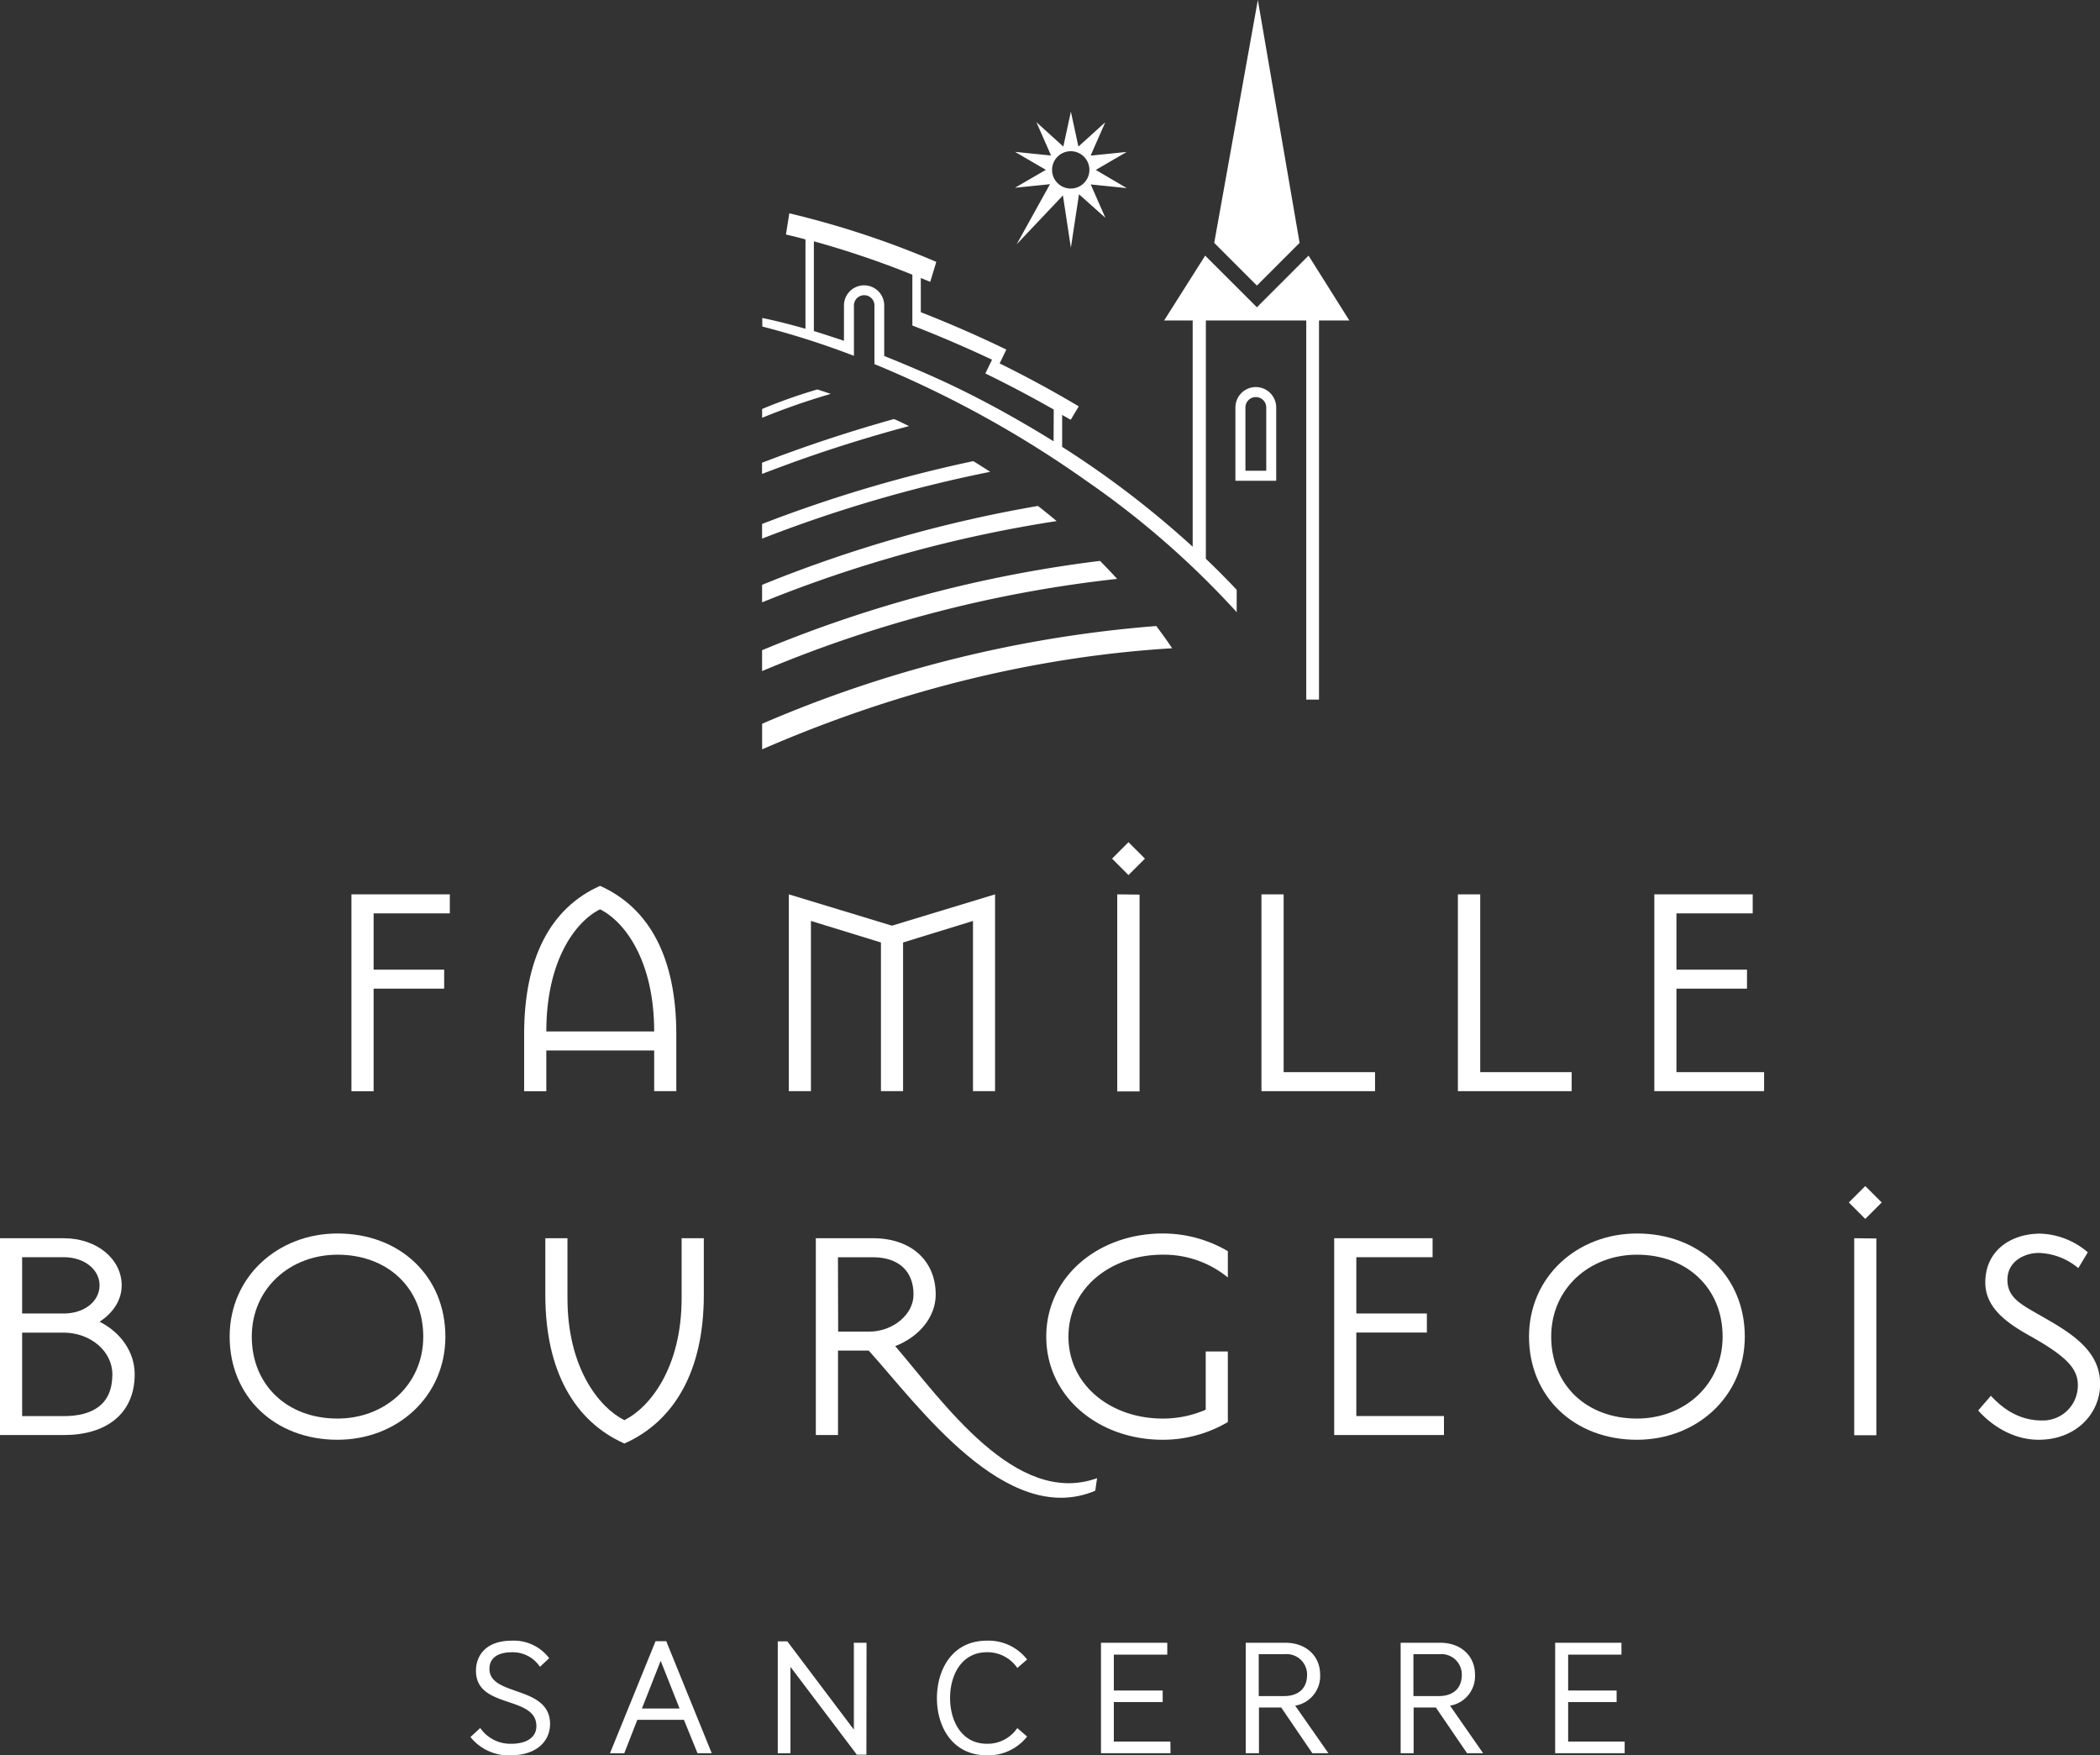 <svg xmlns="http://www.w3.org/2000/svg" viewBox="0 0 429.87 359.26"><rect x="0" y="0" width="429.87" height="359.26" fill="#333333" stroke="none"/><defs><style>.cls-1{fill:#fff;}</style></defs><g id="Ebene_2" data-name="Ebene 2"><g id="Calque_1" data-name="Calque 1"><path class="cls-1" d="M0,253.43H13c6.93,0,11.91,4.34,11.91,9.65,0,3-1.74,5.63-4.53,7.44,4.28,2.14,7.19,6.16,7.19,10.75,0,8.23-6,12.44-14.44,12.44H0Zm4.53,15.41H13c4.4,0,7.38-2.59,7.38-5.76s-3-5.77-7.38-5.77H4.53Zm0,21H13c5.95,0,10-2.33,10-8.55,0-4.72-4.47-8.54-10-8.54H4.53Z"/><path class="cls-1" d="M69.09,294.68c-12.82,0-22.08-8.81-22.08-21.11s9.9-21.11,22.08-21.11c12.82,0,22.08,8.8,22.08,21.11S81.26,294.68,69.09,294.68Zm0-37.88c-9.65,0-17.55,6.86-17.55,16.77s7.25,16.77,17.55,16.77c9.65,0,17.55-6.87,17.55-16.77S79.38,256.8,69.09,256.8Z"/><path class="cls-1" d="M127.81,295.45c-10.16-4.53-16.18-14.82-16.18-30.37V253.43h4.53v12.24c0,14.31,6.47,22.4,11.65,25,5.18-2.59,11.72-10.68,11.72-25V253.43h4.54v11.65C144.07,280.63,138,290.92,127.81,295.45Z"/><path class="cls-1" d="M238,294.68c-13.14,0-23.83-8.81-23.83-21.11s10.69-21.11,23.83-21.11a26.24,26.24,0,0,1,13.34,3.62v5.38A20.68,20.68,0,0,0,238,256.8c-10.62,0-19.29,6.86-19.29,16.77s8.67,16.77,19.29,16.77a22,22,0,0,0,8.81-1.81V276.61h4.53v14.44A26.15,26.15,0,0,1,238,294.68Z"/><path class="cls-1" d="M277.64,268.84h14.44v3.89H277.64v17.09h17.94v3.89H273.11V253.43h20.14v3.88H277.64Z"/><path class="cls-1" d="M335.08,294.68c-12.83,0-22.09-8.81-22.09-21.11s9.91-21.11,22.09-21.11c12.82,0,22.08,8.8,22.08,21.11S347.25,294.68,335.08,294.68Zm0-37.88c-9.65,0-17.55,6.86-17.55,16.77s7.25,16.77,17.55,16.77c9.64,0,17.54-6.87,17.54-16.77S345.37,256.8,335.08,256.8Z"/><path class="cls-1" d="M381.82,249.48l-3.36-3.37,3.36-3.36,3.37,3.36Zm2.27,4v40.28h-4.53V253.43Z"/><path class="cls-1" d="M417.3,294.68c-5.37,0-9.84-3.11-12.36-6l2.59-3c1.55,1.62,4.92,5.05,10.42,5.05a7.15,7.15,0,0,0,7.38-7.32c0-3.43-2.65-6-10-10.1-4.86-2.72-8.94-5.83-8.94-10.82,0-6.6,5.31-10,11.27-10a15.68,15.68,0,0,1,9.71,3.82l-1.94,3.24a13.22,13.22,0,0,0-8.1-3.11c-2.78,0-6.41,1.62-6.41,5.5s3.11,5.18,7.45,7.71c6.54,3.69,11.53,7.25,11.53,13.66C429.87,289.3,425,294.68,417.3,294.68Z"/><path class="cls-1" d="M76.48,198.46H90.92v3.89H76.48v21H71.94V183.05H92.08v3.89H76.48Z"/><path class="cls-1" d="M111.83,215v8.35h-4.54V211.67c0-15.54,5.38-25.83,15.54-30.36,10.17,4.53,15.61,14.82,15.61,30.36v11.66h-4.53V215Zm22.08-3.89c0-14.31-5.9-22.4-11.08-25-5.18,2.59-11,10.68-11,25Z"/><path class="cls-1" d="M199.17,223.33V188.49l-14.31,4.41v30.43h-4.53V192.9L166,188.49v34.84h-4.53V183.05l21.11,6.41,21.11-6.41v40.28Z"/><path class="cls-1" d="M231,179.1l-3.36-3.36,3.36-3.37,3.37,3.37Zm2.27,4v40.28H228.7V183.05Z"/><path class="cls-1" d="M262.76,219.44h18.71v3.89H258.22V183.05h4.54Z"/><path class="cls-1" d="M303,219.44h18.72v3.89H298.43V183.05H303Z"/><path class="cls-1" d="M343.17,198.46h14.44v3.89H343.17v17.09h17.94v3.89H338.64V183.05h20.14v3.89H343.17Z"/><path class="cls-1" d="M224.57,302.54l-.37,2.57c-18.25,7.71-36.31-17.55-46.38-28.69h-6.28v17.29H167V253.43h11.72c7.7,0,12.82,4.53,12.82,11.52,0,4.73-3.56,8.75-8.29,10.56C193,286.87,207.93,308.54,224.57,302.54Zm-53-30H178c4.6,0,9-3.37,9-7.58,0-4.85-3.1-7.64-8.35-7.64h-7.12Z"/><path class="cls-1" d="M104.82,338c-3.31,0-4.79,1.49-4.79,3.57,0,5.89,12.36,3.41,12.36,11.28,0,4.06-3.37,6.25-7.83,6.25a9.87,9.87,0,0,1-8-3.58l1.75-1.62a7.6,7.6,0,0,0,6.35,3.15c3.44,0,5.33-1.53,5.33-3.77,0-6.52-12.37-3.57-12.37-11.34,0-3.08,2.08-6,7.17-6a8.94,8.94,0,0,1,7.44,3.41l-1.65,1.55A6.81,6.81,0,0,0,104.82,338Z"/><path class="cls-1" d="M104.56,359.26a10,10,0,0,1-8.16-3.62l-.1-.12,2-1.84.11.14a7.47,7.47,0,0,0,6.22,3.08c3.24,0,5.17-1.35,5.17-3.61,0-3-2.75-3.93-5.67-4.92-3.29-1.11-6.7-2.26-6.7-6.42,0-3,1.93-6.15,7.33-6.15a9.07,9.07,0,0,1,7.56,3.46l.1.12-1.89,1.77-.1-.14a6.66,6.66,0,0,0-5.6-2.84c-3,0-4.64,1.21-4.64,3.41,0,2.62,2.63,3.54,5.41,4.51,3.26,1.14,7,2.43,7,6.77C112.55,356.75,109.41,359.26,104.56,359.26Zm-7.82-3.71a9.72,9.72,0,0,0,7.82,3.4c4.66,0,7.68-2.39,7.68-6.09,0-4.11-3.44-5.31-6.75-6.47-2.89-1-5.62-2-5.62-4.81,0-2.37,1.8-3.73,4.95-3.73a6.9,6.9,0,0,1,5.74,2.84l1.42-1.34a8.78,8.78,0,0,0-7.23-3.23c-5.17,0-7,3-7,5.83,0,3.94,3.29,5.05,6.48,6.13,3,1,5.88,2,5.88,5.21,0,2.42-2.1,3.92-5.48,3.92a7.71,7.71,0,0,1-6.36-3.07Z"/><path class="cls-1" d="M142.84,358.68l-2.71-6.85h-9.75l-2.68,6.85h-2.58l9.19-22.62h2l9.12,22.62Zm-7.6-19.21-4.07,10.34h8.17Z"/><path class="cls-1" d="M145.69,358.83h-2.95l0-.1L140,352h-9.54l-2.67,6.84h-2.92l.08-.21,9.24-22.72h2.23l0,.1Zm-2.74-.31h2.27l-9-22.3h-1.8l-9.07,22.3h2.24l2.68-6.85h10l0,.1ZM139.57,350h-8.63l4.3-10.93Zm-8.17-.31h7.71l-3.87-9.77Z"/><path class="cls-1" d="M175.44,359l-13.82-18.28v18h-2.28V336.09h1.72l13.85,18.39V336.39h2.28V359Z"/><path class="cls-1" d="M177.35,359.13h-2l0-.06-13.54-17.91v17.67h-2.6V335.94h2l0,.06,13.57,18V336.23h2.6Zm-1.83-.31H177V336.55h-2V355L161,336.25H159.5v22.27h2v-18.3Z"/><path class="cls-1" d="M202,336a9.9,9.9,0,0,1,8,3.67l-1.72,1.52A7.54,7.54,0,0,0,202,338c-5.32,0-7.7,4.79-7.7,9.52s2.38,9.53,7.7,9.53a7.53,7.53,0,0,0,6.25-3.15l1.72,1.53a9.93,9.93,0,0,1-8,3.67c-6.88,0-10.06-5.66-10.06-11.54S195.08,336,202,336Z"/><path class="cls-1" d="M202,359.26c-7.06,0-10.21-5.87-10.21-11.69S194.9,335.8,202,335.8a10,10,0,0,1,8.15,3.73l.1.12-2,1.73-.1-.13a7.37,7.37,0,0,0-6.13-3.08c-5.21,0-7.54,4.7-7.54,9.36s2.33,9.37,7.54,9.37a7.36,7.36,0,0,0,6.13-3.08l.1-.13,2,1.73-.1.12A10.06,10.06,0,0,1,202,359.26Zm0-23.14c-6.84,0-9.9,5.75-9.9,11.45S195.12,359,202,359a9.74,9.74,0,0,0,7.81-3.5l-1.48-1.31a7.69,7.69,0,0,1-6.27,3.07c-5.43,0-7.86-4.86-7.86-9.68s2.43-9.68,7.86-9.68a7.72,7.72,0,0,1,6.27,3.07l1.48-1.3A9.71,9.71,0,0,0,202,336.12Z"/><path class="cls-1" d="M225.53,358.68V336.39h13.26v2.12H227.88v7.6h9.91v2.05h-9.91v8.4h11.57v2.12Z"/><path class="cls-1" d="M239.61,358.83H225.37v-22.6h13.57v2.43H228V346H238v2.37H228v8.08h11.58Zm-13.92-.31h13.6v-1.8H227.72V348h9.92v-1.73h-9.92v-7.92h10.91v-1.8H225.69Z"/><path class="cls-1" d="M268.67,358.68l-6.38-9.36H257.5v9.36h-2.35V336.39h8c3.8,0,6.91,2.32,6.91,6.35a6,6,0,0,1-5.22,6.25l6.78,9.69Zm-5.62-20.27H257.5v8.89h5.32c2.81,0,4.9-1.42,4.9-4.53C267.72,340.06,265.67,338.41,263.05,338.41Z"/><path class="cls-1" d="M271.92,358.83h-3.33l0-.07-6.33-9.28h-4.55v9.35H255v-22.6h8.16c4.16,0,7.07,2.68,7.07,6.51a6.12,6.12,0,0,1-5.11,6.36Zm-3.16-.31h2.56l-6.75-9.65.24,0a5.84,5.84,0,0,0,5.1-6.09c0-4.28-3.4-6.19-6.76-6.19h-7.84v22h2v-9.36h5l0,.07Zm-5.94-11.06h-5.48v-9.21h5.71a4.47,4.47,0,0,1,4.82,4.52C267.87,345.71,266,347.46,262.82,347.46Zm-5.16-.32h5.16c3,0,4.74-1.59,4.74-4.37a4.18,4.18,0,0,0-4.51-4.21h-5.39Z"/><path class="cls-1" d="M300.35,358.68,294,349.32h-4.8v9.36h-2.35V336.39h8c3.8,0,6.91,2.32,6.91,6.35a6,6,0,0,1-5.23,6.25l6.78,9.69Zm-5.62-20.27h-5.56v8.89h5.32c2.82,0,4.9-1.42,4.9-4.53C299.39,340.06,297.34,338.41,294.73,338.41Z"/><path class="cls-1" d="M303.59,358.83h-3.33l0-.07-6.34-9.28h-4.55v9.35h-2.66v-22.6h8.15c4.17,0,7.07,2.68,7.07,6.51a6.11,6.11,0,0,1-5.11,6.36Zm-3.16-.31H303l-6.75-9.65.25,0a5.83,5.83,0,0,0,5.09-6.09c0-4.28-3.39-6.19-6.76-6.19H287v22h2v-9.36h5l.05.07Zm-5.94-11.06H289v-9.21h5.72a4.48,4.48,0,0,1,4.82,4.52C299.55,345.71,297.66,347.46,294.49,347.46Zm-5.16-.32h5.16c3,0,4.74-1.59,4.74-4.37a4.17,4.17,0,0,0-4.5-4.21h-5.4Z"/><path class="cls-1" d="M318.5,358.68V336.39h13.26v2.12H320.84v7.6h9.92v2.05h-9.92v8.4h11.58v2.12Z"/><path class="cls-1" d="M332.57,358.83H318.34v-22.6h13.57v2.43H321V346h9.92v2.37H321v8.08h11.57Zm-13.92-.31h13.61v-1.8H320.69V348h9.92v-1.73h-9.92v-7.92H331.6v-1.8h-13Z"/><path class="cls-1" d="M170.05,80.62c-.92-.32-1.83-.62-2.73-.91a105.2,105.2,0,0,0-11.31,4v1.8A140.94,140.94,0,0,1,170.05,80.62Z"/><path class="cls-1" d="M186.07,87.21c-1-.49-2-1-3.08-1.44q-13.65,3.8-27,8.94V97A292.09,292.09,0,0,1,186.07,87.21Z"/><path class="cls-1" d="M202.7,96.57c-1.16-.75-2.31-1.48-3.47-2.19A282.35,282.35,0,0,0,156,107.24v3A280.38,280.38,0,0,1,202.7,96.57Z"/><path class="cls-1" d="M216.29,106.65q-1.89-1.59-3.82-3.1A272.41,272.41,0,0,0,156,119.7v3.58A269.5,269.5,0,0,1,216.29,106.65Z"/><path class="cls-1" d="M228.68,118.48c-1.14-1.25-2.32-2.48-3.51-3.68A263.6,263.6,0,0,0,156,133.08v4.27A260.18,260.18,0,0,1,228.68,118.48Z"/><path class="cls-1" d="M239.93,132.68c-1-1.54-2.13-3.06-3.24-4.55a253.45,253.45,0,0,0-80.68,20v5.24C182.29,141.94,210.55,134.47,239.93,132.68Z"/><path class="cls-1" d="M224.31,34.78l6.32-3.68-7.38.75,3-6.83L220.75,30l-1.54-7.15L217.66,30,212.15,25l3,6.83-7.38-.75,6.32,3.68-6.32,3.67,7.16-.73L208.11,50,217.58,40l1.63,10.71,1.66-10.95,5.4,4.82-3-6.83,7.38.75Zm-5.1,3.81A3.82,3.82,0,1,1,223,34.78,3.82,3.82,0,0,1,219.21,38.59Z"/><polygon class="cls-1" points="266.03 49.71 257.48 0 248.55 49.71 257.29 58.45 266.03 49.71"/><path class="cls-1" d="M257.07,79.22a4.18,4.18,0,0,0-4.18,4.18v15h8.35v-15A4.18,4.18,0,0,0,257.07,79.22Zm2.13,17.13h-4.26V83.4a2.13,2.13,0,0,1,4.26,0Z"/><path class="cls-1" d="M267.86,52.32,257.29,62.89,246.7,52.32l-8.4,13.27h5.84V111.9a193.7,193.7,0,0,0-26.72-20.44V84.92c.59.34,1.18.67,1.76,1l1.64-2.75c-5.22-3.11-10.66-6.06-16.19-8.79L206,71.55c-5.76-2.79-11.64-5.36-17.51-7.65v-7l1.93.79,1.24-4.09a184.65,184.65,0,0,0-30.09-9.94L160.88,48c1.18.27,2.51.59,4,1V67.29c-3.17-.91-6.14-1.65-8.84-2.21v1.75a170,170,0,0,1,18.76,6V62.52a2.1,2.1,0,0,1,4.2,0v12a219.75,219.75,0,0,1,43.28,23.83,179.54,179.54,0,0,1,30.87,26.94v-4.57q-3.1-3.3-6.31-6.35V65.59h20.55v77.6H270V65.59h6.21Zm-52.19,38c-6.45-4-12.65-7.43-18.25-10.21S186.31,75,181,72.86V62.52a4.12,4.12,0,0,0-8.24,0v7.23q-3.18-1.06-6.16-2V49.39a188.72,188.72,0,0,1,20.16,6.83v10.4h0l0,0c5.38,2.08,11,4.5,16.31,7l-1.37,2.82c4.74,2.3,9.42,4.78,14,7.38Z"/></g></g></svg>